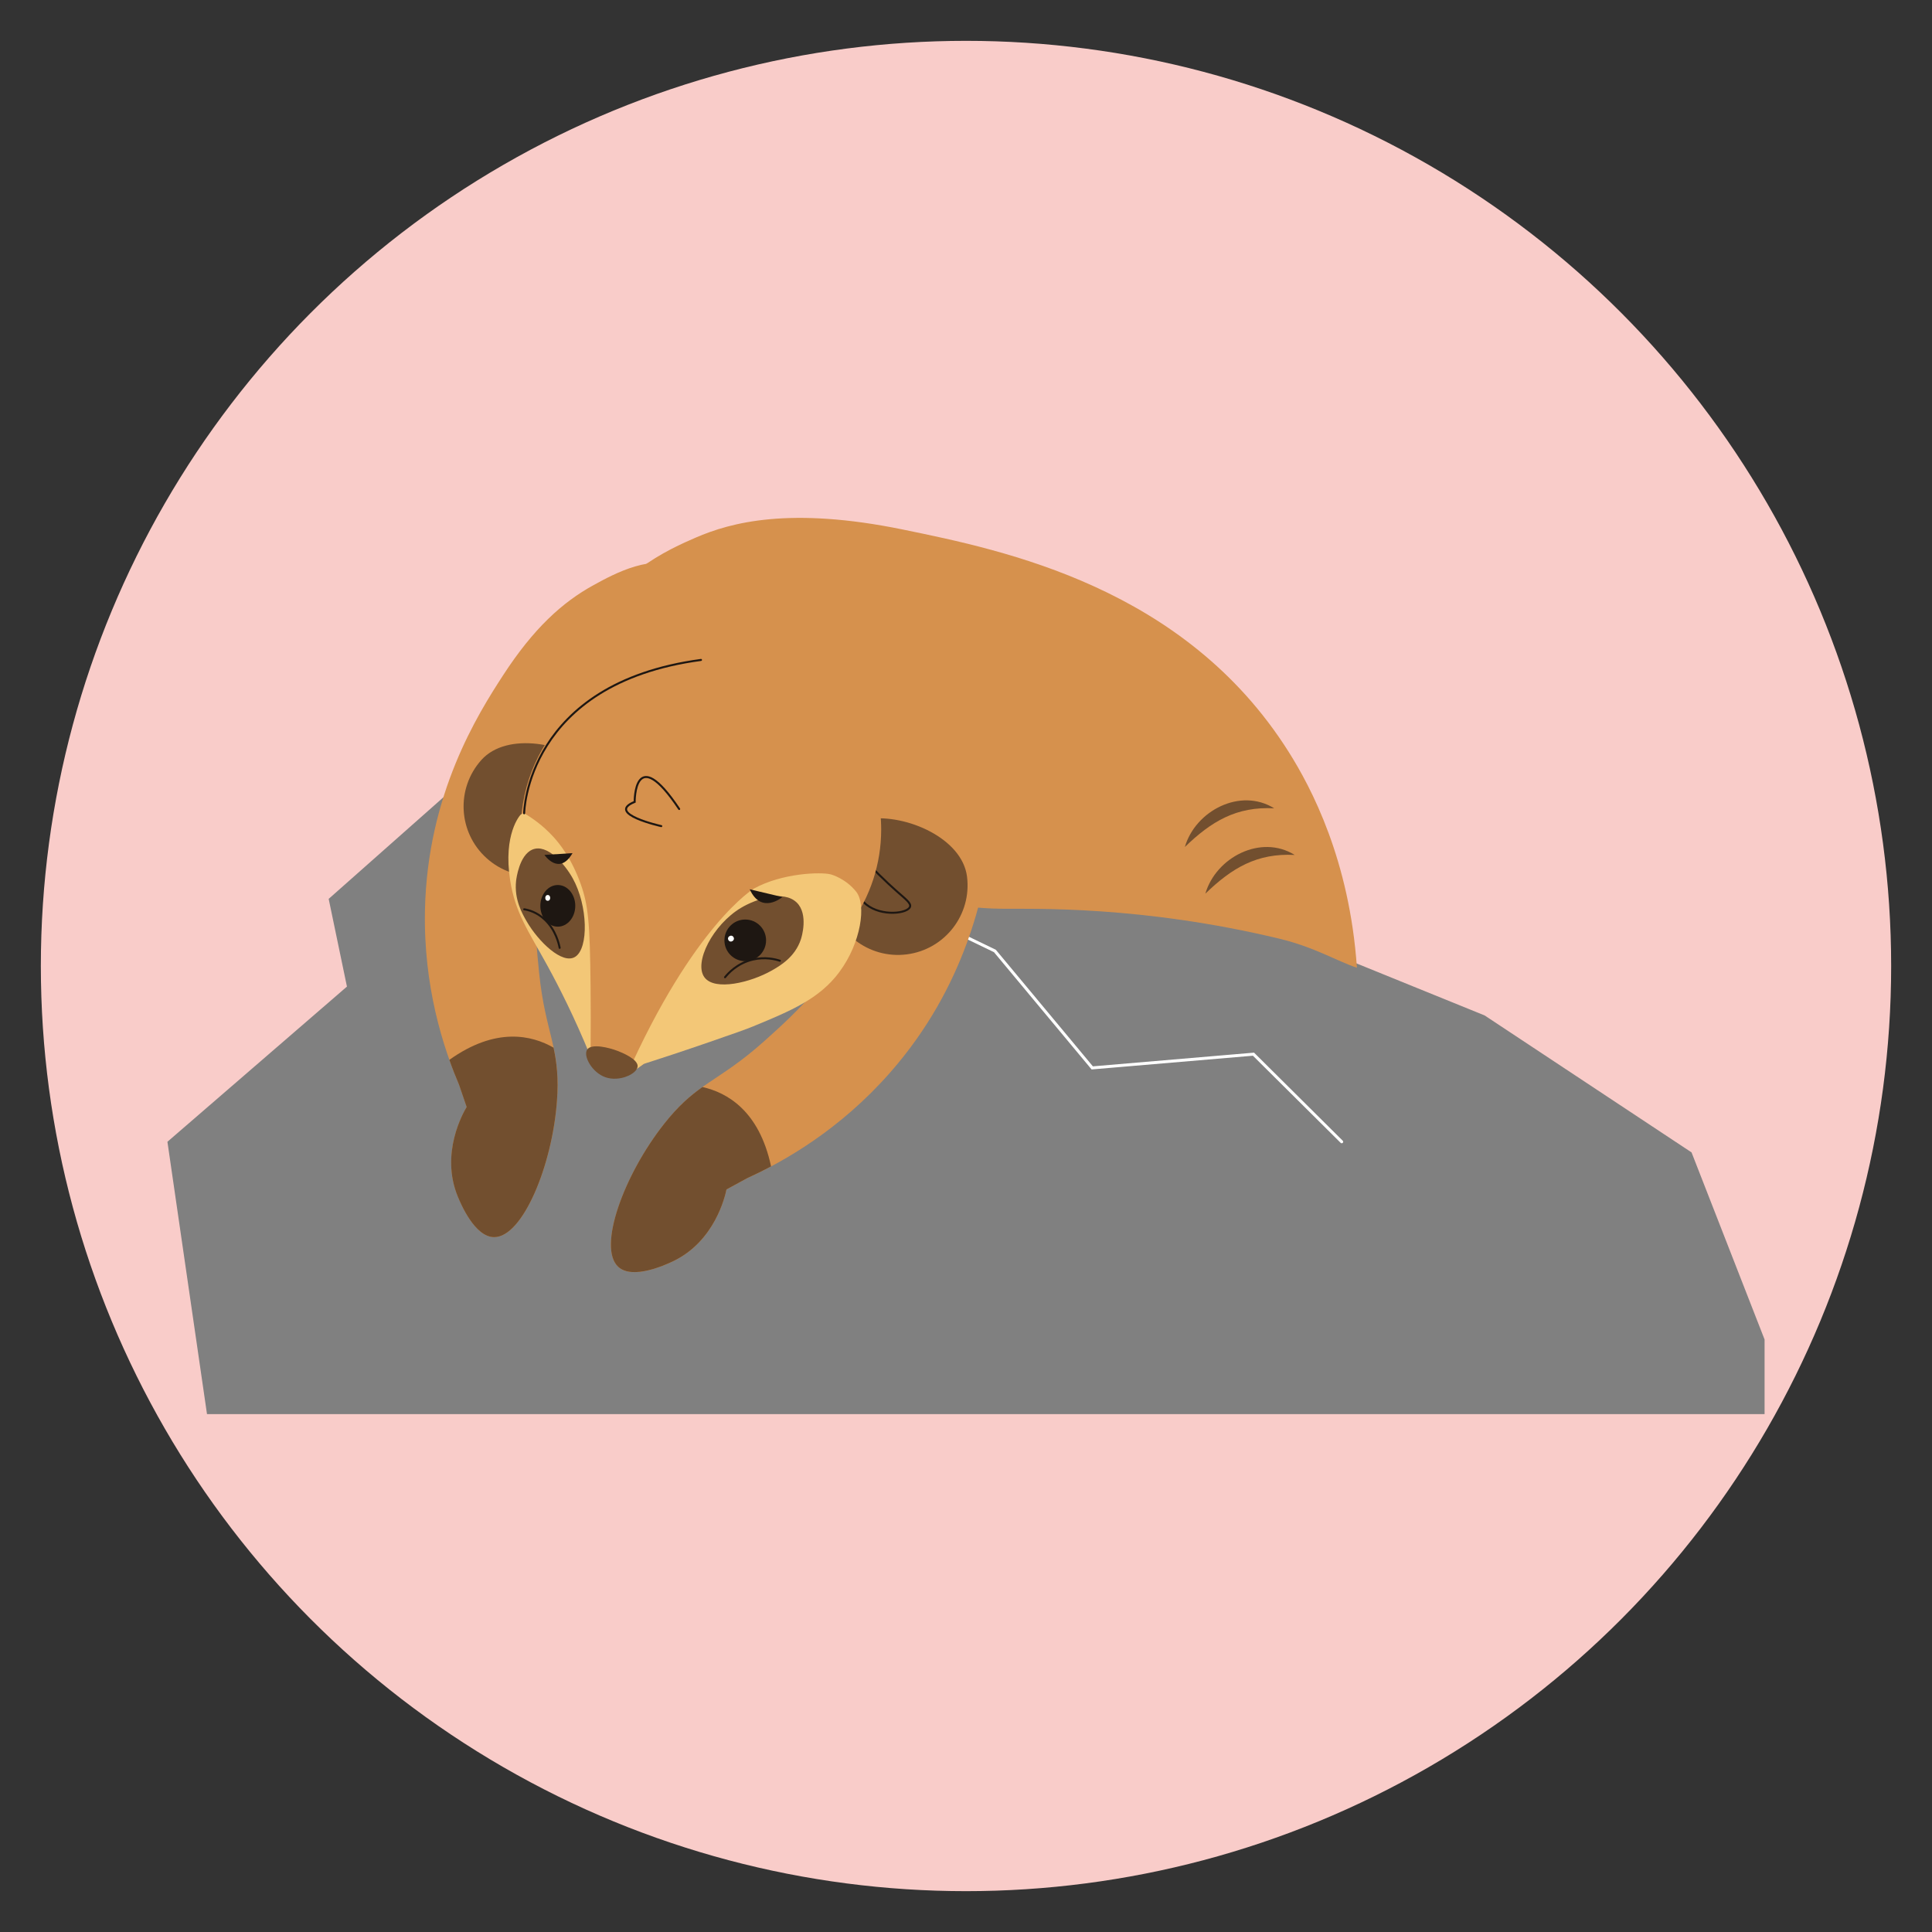 <?xml version="1.0" encoding="UTF-8"?><svg id="a" xmlns="http://www.w3.org/2000/svg" viewBox="0 0 500 500"><rect x="0" y="0" width="500" height="500" fill="#333333" stroke="none"/><defs><style>.b{fill:#f9ccc9;}.c{fill:#f3c777;}.d{fill:#fff;}.e{fill:#d6914d;}.f{fill:#1e1712;}.g{fill:#724f2f;}.h{fill:gray;}.i{stroke:#1e1712;stroke-width:.52px;}.i,.j{fill:none;stroke-linecap:round;stroke-miterlimit:10;}.j{stroke:#fff;stroke-width:.77px;}</style></defs><circle class="b" cx="250" cy="250" r="239.43"/><g><polygon class="h" points="53.57 365.97 43.33 295.49 89.79 255.33 85.06 232.63 123.64 198.47 262.2 186.76 333.06 242.02 384.23 262.8 437.77 298.24 456.67 346.66 456.67 365.97 53.57 365.97"/><polyline class="j" points="233.07 234.32 257.48 246.11 282.67 276.37 324.4 272.82 347.23 295.49"/><path class="e" d="M151.85,178.41c-.53-3.2-.86-7.8,.49-12.94,4.24-16.18,21.37-23.59,27.72-26.34,9.05-3.92,24.34-8.08,53.54-2.1,26.44,5.42,72.97,14.95,99.86,57.48,5.91,9.35,15.8,28.09,17.71,55.94-4.9-1.6-11.03-5.35-20.08-7.52-35.96-8.64-63.74-7.66-72.04-7.75-23.2-.26-57.8-10.79-107.2-56.77Z"/><g><path class="e" d="M153.66,151.4c-8.14,4.47-15.56,11.21-23.44,23.33-6.54,10.06-19.62,30.77-20.24,60.83-.41,19.68,4.68,35.43,8.83,45.17,.66,1.92,1.32,3.84,1.97,5.76-.85,1.42-6.93,11.99-2.27,23.23,.69,1.67,4.34,10.47,9.42,10.45,7.34-.03,15-18.48,16.22-35.29,1.01-13.82-3.01-17.16-4.63-33.14-1.04-10.29-3.05-30.11,5.5-47.18,12.81-25.59,40.8-28.09,39.83-44.5-.31-5.26-3.58-10.48-7.8-12.85-7.8-4.37-18.17,1.32-23.38,4.19Z"/><path class="g" d="M143.27,271.14c-5.59-3.22-14.93-5.45-26.98,3.15,.84,2.37,1.69,4.52,2.51,6.44,.66,1.92,1.32,3.84,1.97,5.76-.85,1.42-6.93,11.99-2.27,23.23,.69,1.67,4.34,10.47,9.42,10.45,7.34-.03,15-18.48,16.22-35.29,.43-5.88-.06-9.87-.88-13.74Z"/></g><g><path class="e" d="M254.97,185.99c2.99,8.79,3.91,18.78,1.54,33.04-1.97,11.84-6.3,35.94-26.14,58.54-12.99,14.79-27.37,22.97-37.02,27.36-1.78,.97-3.56,1.94-5.34,2.91-.33,1.62-2.98,13.52-14.01,18.67-1.63,.76-10.27,4.79-14,1.35-5.4-4.98,1.42-23.76,11.87-36.99,8.59-10.87,13.81-10.63,25.8-21.32,7.72-6.89,22.58-20.15,27.8-38.52,7.83-27.53-11.13-48.27,.66-59.72,3.78-3.67,9.71-5.31,14.43-4.21,8.7,2.04,12.51,13.24,14.42,18.88Z"/><path class="g" d="M181.78,281.32c6.3,1.4,14.69,6.06,17.77,20.54-2.22,1.18-4.3,2.19-6.2,3.06-1.78,.97-3.56,1.94-5.34,2.91-.33,1.62-2.98,13.52-14.01,18.67-1.63,.76-10.27,4.79-14,1.35-5.4-4.98,1.42-23.76,11.87-36.99,3.66-4.63,6.7-7.24,9.92-9.54Z"/></g><path class="g" d="M151.39,220.75c-6.65,7.4-18.04,8.01-25.44,1.36-7.4-6.65-8.01-18.04-1.36-25.44s22.03-4.42,29.43,2.23,4.02,14.45-2.63,21.85Z"/><g><path class="g" d="M214.52,231.4c1.26,9.87,10.28,16.85,20.15,15.59,9.87-1.26,16.85-10.28,15.59-20.15-1.26-9.87-15.6-16.17-25.47-14.91s-11.53,9.6-10.27,19.47Z"/><path class="i" d="M235.52,234.65c.28-.89-1.07-1.91-3.37-3.93-2.7-2.38-6.34-5.83-10.45-10.51-2.03,5.5-.97,11.12,2.52,13.9,3.98,3.16,10.74,2.3,11.3,.55Z"/></g><path class="e" d="M134.79,214.68c0-24.24,20.88-43.9,46.63-43.9,25.76,0,46.63,19.65,46.63,43.9,0,17.98-11.48,33.43-27.93,40.22-12.16,5.02-23.4,12.06-33.54,20.44h0c-1.88,1.55-4.39,2.11-6.75,1.5l-1.55-.4c-3.27-.85-5.8-3.42-6.6-6.7l-1.81-7.45c-2.39-9.84-5.78-19.44-10.43-28.44-2.99-5.79-4.67-12.3-4.67-19.17Z"/><path class="c" d="M217.27,251.49c5.57-7.53,6.99-17.35,4.31-20.72-2.72-3.41-6.41-4.43-6.41-4.43,0,0-.13-.04-.26-.07-2.44-.61-12.4-.38-19.81,3.7,0,0-15.62,9.38-33.07,48.67l4.57-3.3c4.03-1.29,10-3.24,17.22-5.74,6.03-2.09,9.04-3.13,11.08-3.97,9.78-4.04,17.16-7.09,22.38-14.14Z"/><path class="c" d="M152.84,273.45c.07-7.19,.05-13.36,0-18.2-.16-16.6-.63-21.06-2.54-26.43-2.45-6.87-5.65-10.67-7.08-12.24-2.74-2.99-5.54-4.92-7.57-6.11h0s-.44,.03-.86,.32c-.2,.14-4.62,5.08-2.77,16.99,1.32,8.44,4.63,13,9.57,21.99,3.05,5.56,7.11,13.53,11.25,23.68Z"/><path class="g" d="M206.23,233.62c-3.42-3.42-10.67-.93-14.43,1.31-7.31,4.35-12.33,14.19-9.48,18.01,2.69,3.6,11.97,1.31,17.35-1.74,2.12-1.2,6.09-3.46,7.61-8.14,.16-.49,1.99-6.4-1.05-9.45Z"/><g><circle class="f" cx="192.87" cy="243.36" r="5.39"/><ellipse class="d" cx="189.18" cy="242.89" rx=".76" ry=".75" transform="translate(-95.64 126.01) rotate(-29.77)"/></g><path class="i" d="M201.84,248.64c-1.16-.38-3.82-1.07-7.05-.3-4.1,.98-6.44,3.67-7.15,4.57"/><path class="f" d="M202.48,232.15s-5.42,4.65-8.45-2"/><path class="i" d="M171.14,213.8s-14.54-3.22-6.89-6.27c0,0-.16-15.65,11.52,1.84"/><path class="g" d="M165.01,276.01c-.15,1.93-4.71,4.05-8.33,2.78-3.49-1.23-5.78-5.49-4.74-7.13,1.08-1.71,5.72-.53,7.94,.33,.84,.33,5.29,2.06,5.14,4.03Z"/><g><path class="g" d="M137.78,219.87c3.82-1.61,8.4,3.77,10.43,7.42,3.95,7.08,4.18,18.13,.64,20.34-3.34,2.08-9.52-3.99-12.48-9.07-1.17-2-3.35-5.75-2.8-10.63,.06-.51,.81-6.63,4.22-8.07Z"/><g><ellipse class="f" cx="144.36" cy="234.43" rx="4.52" ry="5.39"/><ellipse class="d" cx="141.76" cy="232.39" rx=".75" ry=".64" transform="translate(-91.62 372.51) rotate(-89.6)"/></g><path class="i" d="M135.66,235.32c1.01,.16,3.27,.68,5.43,2.77,2.74,2.65,3.53,6.1,3.75,7.21"/><path class="f" d="M140.9,221.25s3.77,5.55,7.27-.46"/></g><path class="i" d="M135.65,210.48s.42-33.62,45.77-39.69"/><path class="g" d="M311.95,231.27c2.73-9.39,14.38-15.46,23.12-10.01-9.79-.51-16.26,3.38-23.12,10.01h0Z"/><path class="g" d="M306.64,219.2c2.73-9.39,14.38-15.46,23.12-10.01-9.79-.51-16.26,3.38-23.12,10.01h0Z"/></g></svg>